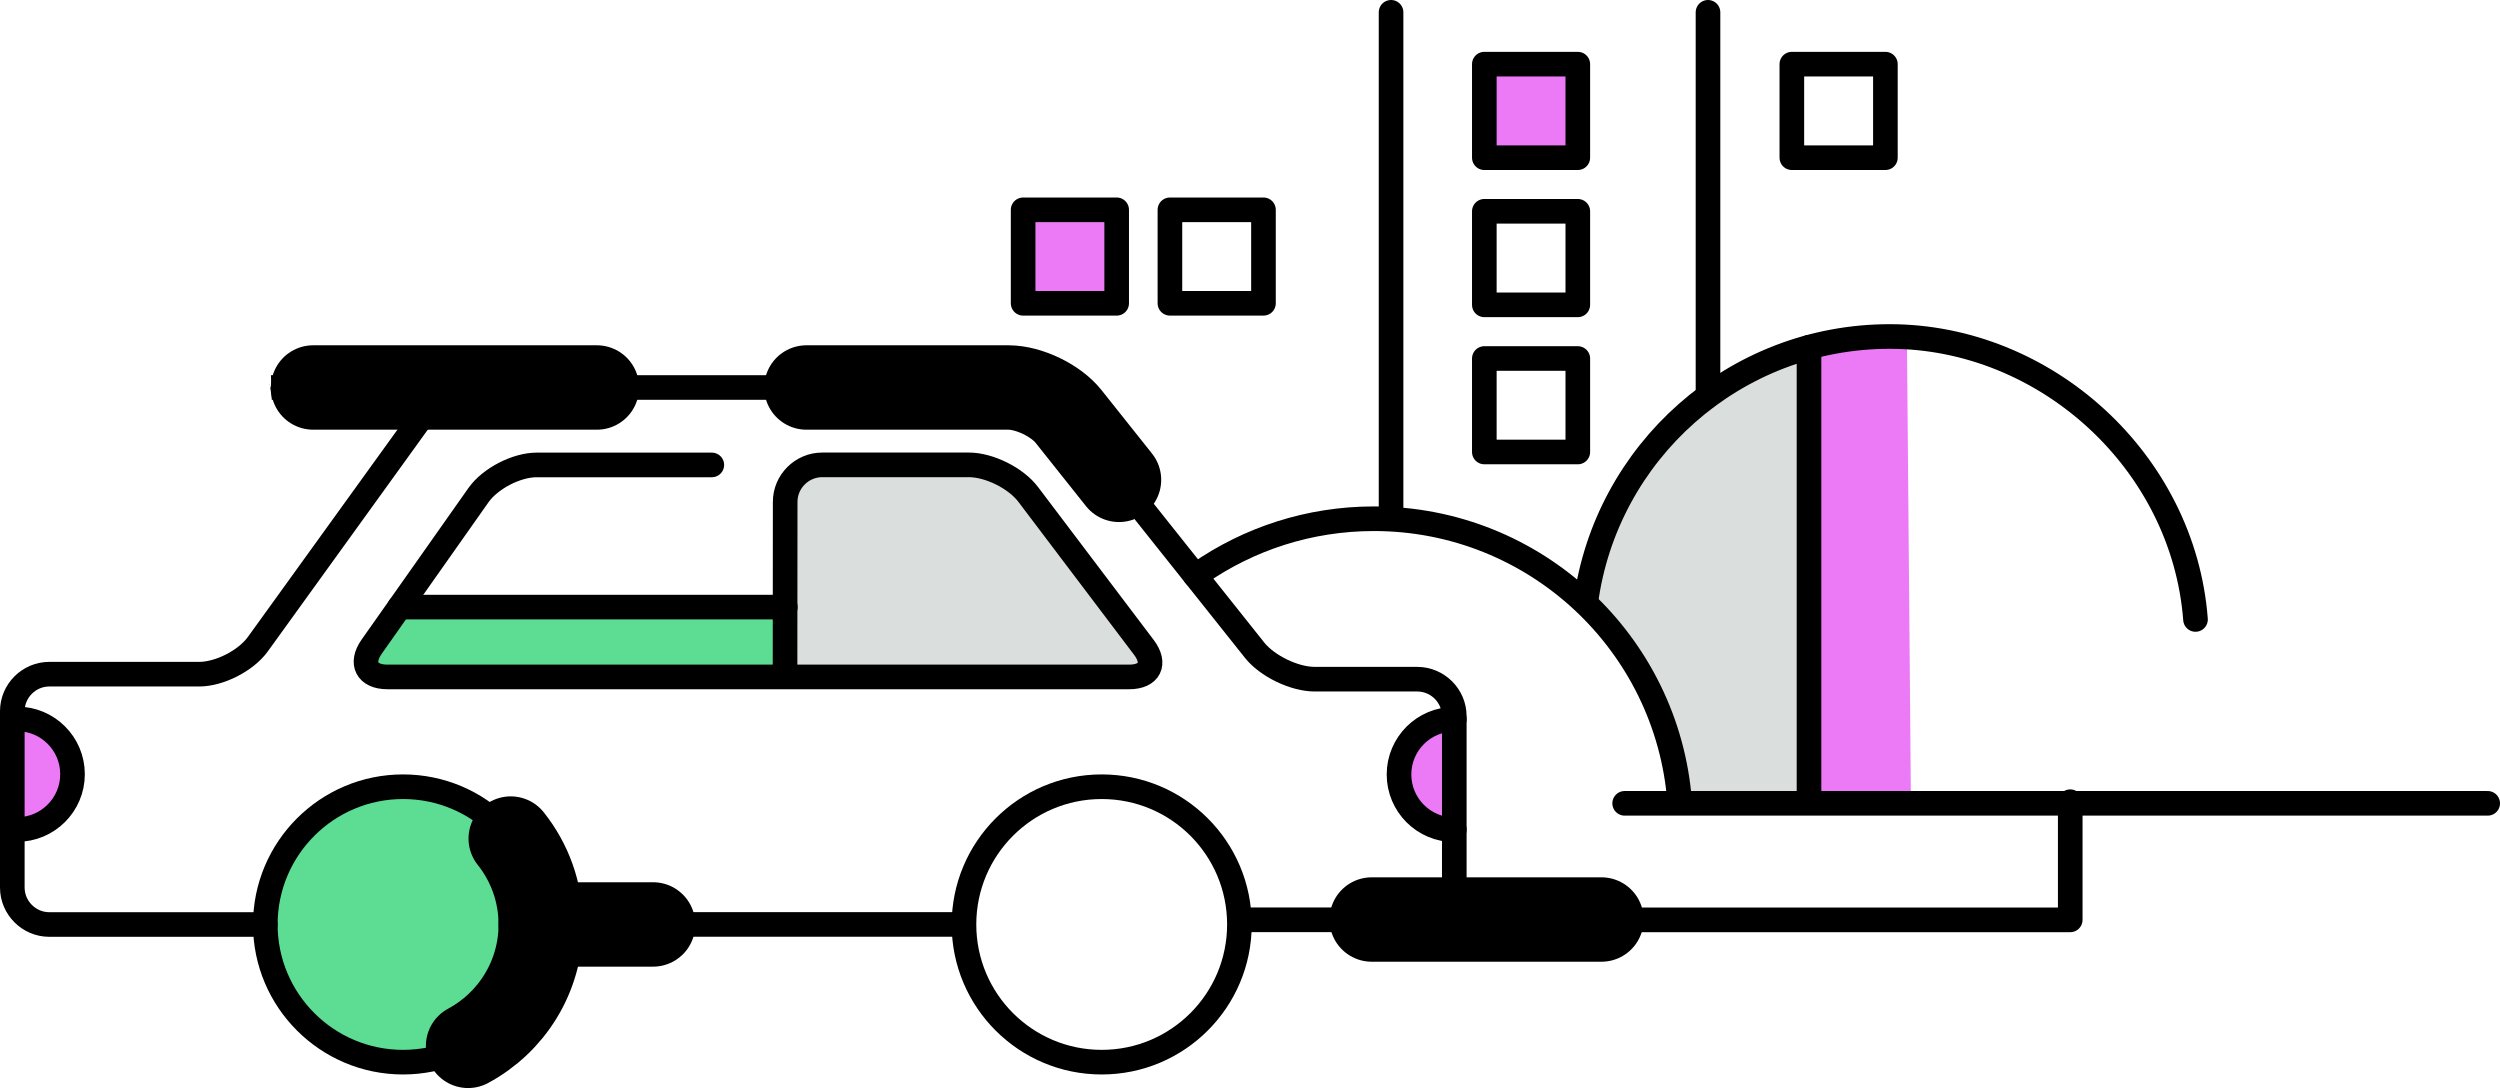 <svg xmlns="http://www.w3.org/2000/svg" id="Layer_2" viewBox="0 0 355.43 154.69"><defs><style>.cls-1{fill:#ec7af6;}.cls-2{fill:#dadedc;}.cls-3{fill:#5ddd93;}.cls-4{stroke-width:3.5px;}.cls-4,.cls-5{fill:none;stroke:#000;stroke-linecap:round;stroke-linejoin:round;}.cls-5{stroke-width:12px;}</style></defs><g id="Layer_2-2"><g id="Dots"><path class="cls-3" d="M73.02,117.97l-6.84-3.99s-6.82-2.16-7.33-2.13c-.51,.03-4.7-.58-5.5,0s-5.67,2.93-5.67,2.93c0,0-.84-.33-2.78,1.49s-6.35,5.07-6.21,6.85-1.05,4.63-.98,5.67,.98,8.76,.98,8.76l2.81,5.46,4.78,4.62,4.2,2.17,6.81,1.22,6.76-1.2,4.95-2.69,4.22-4.32,4.38-10.51s.79-7.54-.74-8-3.86-6.32-3.86-6.32h.02Z"></path><rect class="cls-1" x="145.46" y="29.83" width="12.6" height="13.29"></rect><rect class="cls-1" x="211.03" y="9.12" width="13.29" height="13.3"></rect><polygon class="cls-2" points="118.68 66.09 113.18 67.95 111.65 70.62 112.52 96.23 142.02 96.23 161.52 96.23 164.02 93.87 145.46 69.34 139.85 66.09 131.02 65.62 118.68 66.09"></polygon><path class="cls-1" d="M1.29,102.54l4.28,.31s1.29,1.61,1.37,1.86,3.25,3.99,3.25,3.99c0,0,.04,2.55,0,2.76s-2.33,5.33-2.33,5.33l-5.4,1.14-1.17-15.39Z"></path><path class="cls-1" d="M206.76,101.88l-1.96,.62-3.72,2.17s-.48,.57-.61,.73c-.12,.16-.79,3.22-.79,3.22l.5,4.17s1.42,2.67,1.83,2.75,5.08,2.83,5.08,2.83l-.34-16.5h.01Z"></path><polygon class="cls-1" points="271.11 47.68 262.95 48.21 257.19 49.37 257.19 114.21 271.68 114.21 271.11 47.68"></polygon><path class="cls-2" d="M257.18,54l-.75-5.25-6.98,3.54-13.14,9.36-3.83,5.47-2.92,5.02-4.12,13.53,7.29,9.29s2.95,7.81,2.95,8.18,3.12,8.73,3.12,8.73v3.4l19.38-1.27-1-59.98v-.02Z"></path><polygon class="cls-3" points="110.35 90.63 110.35 86.31 56.81 86.31 54.54 89.53 52.47 93.87 52.47 95.84 111.61 96.23 110.35 90.63"></polygon></g><g id="Artwork"><path d="M201.5,94.81h-14.59c-2.35,0-5.7-1.62-7.17-3.46l-26.45-33.23c-2.13-2.68-6.48-4.78-9.91-4.78H38.52c.04,1.19,.13,2.7-.24,1.05,.19,.82,.29,1.64,.37,2.45h104.73c2.36,0,5.71,1.62,7.17,3.46l26.45,33.23c2.13,2.68,6.49,4.78,9.91,4.78h14.58c1.94,0,3.52,1.59,3.52,3.52v23.69c0,.93-.36,1.81-1.02,2.47-.66,.67-1.54,1.03-2.48,1.03h-24.63c-.97,0-1.75,.78-1.75,1.75s.78,1.75,1.75,1.75h24.63c1.87,0,3.63-.73,4.96-2.06,1.32-1.33,2.05-3.09,2.04-4.95v-23.68c0-3.86-3.14-7.01-7.01-7.02Z"></path><line class="cls-4" x1="197.77" y1="1.75" x2="197.77" y2="73.75"></line><line class="cls-4" x1="242.83" y1="1.75" x2="242.83" y2="56.25"></line><rect class="cls-4" x="145.46" y="29.83" width="13.3" height="13.29"></rect><rect class="cls-4" x="166.33" y="29.83" width="13.3" height="13.29"></rect><rect class="cls-4" x="254.75" y="9.12" width="13.3" height="13.3"></rect><rect class="cls-4" x="211.03" y="30.04" width="13.29" height="13.3"></rect><rect class="cls-4" x="211.03" y="9.12" width="13.29" height="13.3"></rect><rect class="cls-4" x="211.03" y="50.97" width="13.29" height="13.29"></rect><path class="cls-4" d="M238.8,113.98c-1.72-22.5-20.52-40.23-43.47-40.23-9.23,0-17.79,2.87-24.84,7.76l-.59,.29"></path><path class="cls-4" d="M225.45,85.66c2.83-21.35,21.1-37.82,43.22-37.82s41.75,17.73,43.47,40.23"></path><path class="cls-4" d="M62.99,55.09l-26.33,36.49c-1.69,2.35-5.45,4.27-8.34,4.27H7.01c-2.89,0-5.26,2.37-5.26,5.26v25.07c0,2.89,2.37,5.26,5.26,5.26h30.7"></path><path class="cls-4" d="M76.88,131.43c0,10.81-8.77,19.58-19.58,19.58s-19.58-8.77-19.58-19.58,8.77-19.58,19.58-19.58,19.58,8.76,19.58,19.58Z"></path><path class="cls-5" d="M72.61,119.22c2.67,3.35,4.27,7.59,4.27,12.21,0,7.47-4.18,13.96-10.33,17.26"></path><line class="cls-4" x1="77.62" y1="131.43" x2="136.94" y2="131.43"></line><path class="cls-4" d="M111.61,96.23l.02-24.88c0-2.89,2.37-5.26,5.27-5.26h20.85c2.89,0,6.69,1.89,8.43,4.2l16.45,21.75c1.75,2.31,.81,4.2-2.09,4.2H55.07c-2.89,0-3.9-1.93-2.23-4.3l15.18-21.54c1.67-2.37,5.4-4.3,8.29-4.3h24.89"></path><polyline class="cls-4" points="198.61 130.78 294.33 130.78 294.33 113.98"></polyline><line class="cls-4" x1="230.98" y1="114.21" x2="353.68" y2="114.21"></line><path class="cls-4" d="M2.45,102.21c4.34,0,7.86,3.52,7.86,7.86s-3.52,7.86-7.86,7.86"></path><path class="cls-4" d="M206.76,117.97c-4.34,0-7.86-3.52-7.86-7.86s3.52-7.86,7.86-7.86"></path><path class="cls-4" d="M176.21,131.43c0,10.81-8.76,19.58-19.58,19.58s-19.58-8.77-19.58-19.58,8.76-19.58,19.58-19.58,19.58,8.76,19.58,19.58Z"></path><line class="cls-5" x1="76.88" y1="131.43" x2="92.85" y2="131.43"></line><line class="cls-5" x1="195.02" y1="130.73" x2="227.68" y2="130.73"></line><line class="cls-5" x1="44.52" y1="55.09" x2="84.86" y2="55.09"></line><path class="cls-5" d="M114.65,55.09h28.73c2.89,0,6.74,1.85,8.54,4.12l7.17,9.01"></path><line class="cls-4" x1="56.81" y1="86.31" x2="111.65" y2="86.31"></line><line class="cls-4" x1="257.19" y1="49.37" x2="257.19" y2="113.44"></line></g></g></svg>